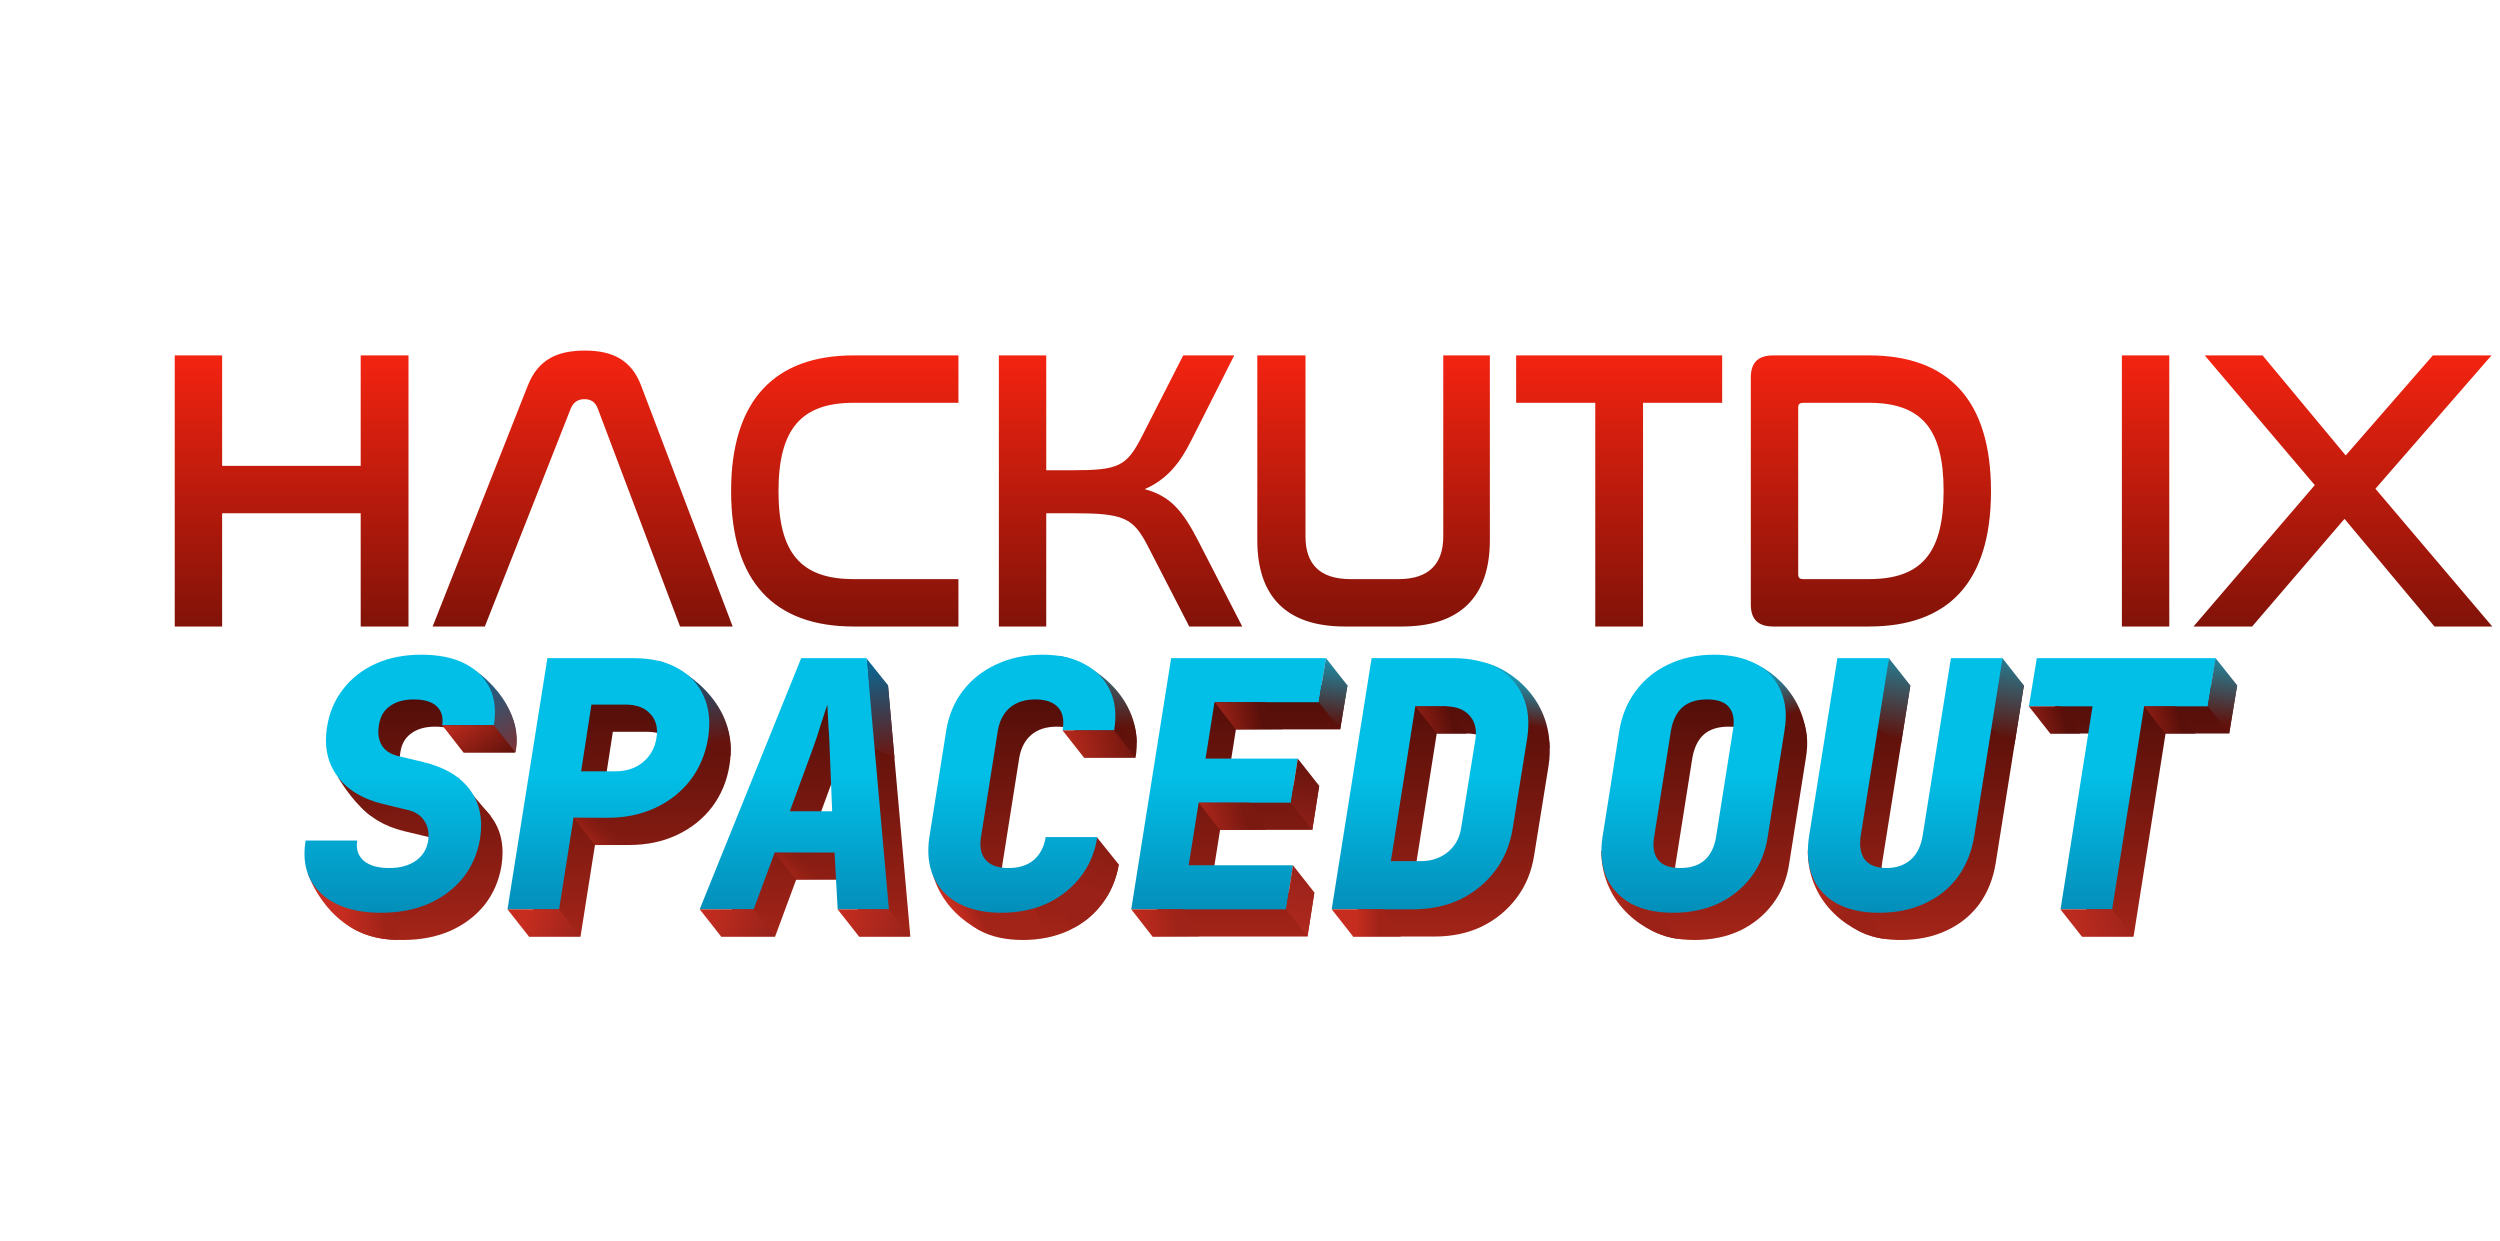 <svg width="5602" height="2780" viewBox="0 0 5602 2780" fill="none" xmlns="http://www.w3.org/2000/svg">
<path d="M1525.54 509.637L1552.32 439.369L1579.1 509.637H1525.54ZM1580.12 399.537H1524.52L1446.64 589.915H1494.88L1512.66 543.546H1591.98L1609.76 589.915H1658L1580.12 399.537ZM1187.65 556.823C1156.17 556.823 1130.82 528.43 1130.82 493.5C1130.82 458.57 1156.17 430.177 1187.65 430.177C1218.93 430.177 1244.48 458.57 1244.48 493.5C1244.48 528.43 1218.93 556.823 1187.65 556.823ZM1187.65 393C1132.05 393 1086.88 437.939 1086.88 493.5C1086.88 549.061 1132.05 594 1187.65 594C1243.25 594 1288.22 549.061 1288.22 493.5C1288.22 437.939 1243.25 393 1187.65 393ZM790.275 556.823C759.001 556.823 733.449 528.43 733.449 493.5C733.449 458.57 758.796 430.177 790.275 430.177C821.755 430.177 847.102 458.57 847.102 493.5C847.306 528.43 821.755 556.823 790.275 556.823ZM790.275 393C734.676 393 689.705 437.939 689.705 493.5C689.705 549.061 734.676 594 790.275 594C845.875 594 890.846 549.061 890.846 493.5C891.05 437.939 845.875 393 790.275 393ZM1039.25 399.537L989.985 476.546L940.518 399.537H892.276L968.726 519.034V590.119H1011.24V519.034L1087.69 399.537H1039.25ZM1456.86 399.537H1293.94V436.101H1354.25V589.915H1396.76V436.101H1456.86V399.537ZM518 435.896H578.301V589.71H620.819V435.896H680.916V399.537H518V435.896Z" fill="white"/>
<path d="M1753.37 590H1795.33V515.756H1826C1866.08 515.756 1896.48 502.037 1896.48 457.383C1896.48 412.191 1863.66 399.548 1824.12 399.548H1753.37V590ZM1795.33 435.056H1816.85C1832.99 435.056 1852.9 437.746 1852.9 457.383C1852.9 475.137 1838.1 480.248 1823.31 480.248H1795.33V435.056ZM1922.81 590H1964.77V513.873H1985.48L2025.3 590H2075.6L2027.18 509.569C2054.08 504.727 2068.34 484.014 2068.34 457.383C2068.34 412.998 2035.52 399.548 1996.51 399.548H1922.81V590ZM1964.77 435.056H1992.21C2007.54 435.056 2024.76 438.015 2024.76 457.114C2024.76 477.827 2004.85 478.365 1989.52 478.365H1964.77V435.056ZM2098.85 590H2233.08V551.264H2140.81V512.528H2223.4V473.792H2140.81V438.284H2228.24V399.548H2098.85V590ZM2389.61 414.612C2373.47 400.355 2352.75 394.706 2331.23 394.706C2293.84 394.706 2258.6 415.957 2258.6 456.576C2258.6 520.06 2347.91 501.23 2347.91 536.2C2347.91 549.65 2332.58 556.106 2318.86 556.106C2304.87 556.106 2290.88 549.381 2282.28 538.083L2252.42 570.901C2270.44 587.579 2291.96 594.842 2316.44 594.842C2355.71 594.842 2389.88 574.667 2389.88 532.165C2389.88 465.453 2302.18 487.78 2302.18 453.079C2302.18 438.822 2318.59 433.442 2330.43 433.442C2340.65 433.442 2354.1 437.477 2360.82 446.085L2389.61 414.612ZM2422.75 590H2556.98V551.264H2464.72V512.528H2547.3V473.792H2464.72V438.284H2552.14V399.548H2422.75V590ZM2590.58 590H2632.54V454.424H2633.08L2716.2 590H2771.08V399.548H2729.11V531.896H2728.57L2647.61 399.548H2590.58V590ZM2846.78 590H2888.75V436.67H2943.08V399.548H2792.44V436.67H2846.78V590ZM3087.33 414.612C3071.19 400.355 3050.47 394.706 3028.95 394.706C2991.56 394.706 2956.32 415.957 2956.32 456.576C2956.32 520.06 3045.63 501.23 3045.63 536.2C3045.63 549.65 3030.3 556.106 3016.58 556.106C3002.59 556.106 2988.6 549.381 2980 538.083L2950.14 570.901C2968.16 587.579 2989.68 594.842 3014.16 594.842C3053.43 594.842 3087.6 574.667 3087.6 532.165C3087.6 465.453 2999.9 487.78 2999.9 453.079C2999.9 438.822 3016.31 433.442 3028.15 433.442C3038.37 433.442 3051.82 437.477 3058.54 446.085L3087.33 414.612Z" fill="white"/>
<g filter="url(#filter0_d_892_141)">
<path d="M391.55 746.375V1353.88H497.75V1100.07H808.25V1353.88H915.35V746.375H808.25V993.875H497.75V746.375H391.55ZM1279.06 865.175C1285.36 850.775 1295.26 844.475 1309.66 844.475C1324.06 844.475 1333.96 850.775 1339.36 865.175L1523.86 1353.88H1641.76L1436.56 813.875C1414.96 757.175 1373.56 735.575 1310.56 735.575C1246.66 735.575 1205.26 757.175 1182.76 813.875L969.455 1353.88H1086.46L1279.06 865.175ZM1912.76 746.375C1736.36 746.375 1638.26 846.275 1638.26 1050.57C1638.26 1253.97 1735.46 1353.88 1912.76 1353.88H2147.66V1247.67H1912.76C1794.86 1247.67 1744.46 1189.17 1744.46 1050.57C1744.46 911.075 1795.76 852.575 1912.76 852.575H2147.66V746.375H1912.76ZM2238.24 746.375V1353.88H2344.44V1100.07H2402.94C2517.24 1100.07 2538.84 1109.07 2572.14 1173.87L2664.84 1353.88H2783.64L2685.54 1163.07C2649.54 1092.87 2621.64 1061.37 2564.94 1046.07C2614.44 1024.47 2643.24 989.375 2670.24 935.375L2765.64 746.375H2651.34L2558.64 928.175C2524.44 994.775 2507.34 1003.77 2402.94 1003.77H2344.44V746.375H2238.24ZM2817.37 746.375V1160.37C2817.37 1288.17 2883.97 1353.88 3013.57 1353.88H3141.37C3270.97 1353.88 3338.47 1288.17 3338.47 1160.37V746.375H3234.07V1152.27C3234.07 1212.57 3202.57 1247.67 3134.17 1247.67H3026.17C2955.97 1247.67 2925.37 1212.57 2925.37 1152.27V746.375H2817.37ZM3397.35 746.375V852.575H3574.65V1353.88H3681.75V852.575H3859.05V746.375H3397.35ZM3973.61 746.375C3939.41 746.375 3923.21 762.575 3923.21 795.875V1304.37C3923.21 1337.67 3939.41 1353.88 3973.61 1353.88H4187.81C4366.01 1353.88 4461.41 1254.87 4461.41 1050.57C4461.41 845.375 4365.11 746.375 4187.81 746.375H3973.61ZM4029.41 863.375C4029.41 855.275 4033.01 852.575 4041.11 852.575H4187.81C4305.71 852.575 4355.21 911.075 4355.21 1049.67C4355.21 1189.17 4305.71 1247.67 4187.81 1247.67H4041.11C4033.01 1247.67 4029.41 1244.97 4029.41 1236.87V863.375ZM4754.72 746.375V1353.88H4860.92V746.375H4754.72ZM4940.35 746.375L5186.95 1037.07L4915.15 1353.88H5046.55L5253.55 1112.67L5455.15 1353.88H5584.75L5322.85 1045.17L5582.95 746.375H5451.55L5256.25 970.475L5069.95 746.375H4940.35Z" fill="url(#paint0_linear_892_141)"/>
</g>
<path d="M5323.54 1832.35C5323.54 1709.38 5426.03 1678.63 5477.27 1678.63C5350.56 1678.63 5323.54 1575.37 5323.54 1524.91C5323.54 1649.13 5221.06 1679.15 5169.82 1678.63C5283.17 1679.78 5323.54 1780.34 5323.54 1832.35Z" fill="white" stroke="white" stroke-linejoin="round"/>
<path d="M193.08 667.167C193.08 567.9 275.803 543.084 317.164 543.084C214.889 543.084 193.08 459.735 193.08 419C193.08 519.27 110.358 543.502 68.997 543.084C160.493 544.008 193.08 625.18 193.08 667.167Z" fill="white"/>
<path d="M3788.97 299.308C4326.41 213.194 5704.42 11.409 5384.76 681.866C5795.92 242.41 5232.33 -47.074 3788.97 299.308Z" fill="white" stroke="white"/>
<path d="M3972.35 205.469L4005.34 332.015C3848.77 408.713 3621.14 424.258 3443.83 461.748C3373.34 469.49 3306.47 462.588 3262.1 464.131C3298.97 440.295 3354.38 405.845 3421.85 377.437C3598.18 317.995 3815.11 229.864 3972.35 205.469Z" fill="white"/>
<rect x="3953.6" y="333.648" width="110.126" height="64.24" transform="rotate(-104.612 3953.6 333.648)" fill="white"/>
<rect x="3989.78" y="308.711" width="80.905" height="64.24" transform="rotate(-104.612 3989.78 308.711)" fill="white"/>
<path d="M3878.17 460.445L3780.88 362.291L3909.64 329.165L4090.6 476.469L3878.17 460.445Z" fill="white"/>
<path d="M3795.07 173.171L3767.36 310.482L3894.85 266.815L3966.04 41.279L3795.07 173.171Z" fill="white"/>
<path d="M335.266 1834.91C-66.295 2222.86 -727.05 3381.48 2663.61 2382.8C1531.61 2628.07 -581.422 3130.93 335.266 1834.91Z" fill="white" stroke="white"/>
<path d="M2615.5 2561.74C2615.5 2424.04 2730.24 2389.62 2787.62 2389.62C2645.75 2389.62 2615.5 2274 2615.5 2217.5C2615.5 2356.58 2500.75 2390.2 2443.37 2389.62C2570.29 2390.9 2615.5 2503.5 2615.5 2561.74Z" fill="white" stroke="white" stroke-linejoin="round"/>
<path d="M3796.95 2106.3C3759.42 2106.3 3727.81 2099.36 3702.11 2085.48C3676.93 2071.09 3658.68 2051.3 3647.37 2026.11C3636.58 2000.41 3633.75 1970.6 3638.89 1936.68L3676.67 1697.67C3682.32 1663.74 3694.66 1634.19 3713.68 1609C3732.7 1583.3 3757.11 1563.51 3786.92 1549.63C3817.25 1535.24 3851.17 1528.05 3888.69 1528.05C3926.73 1528.05 3958.34 1535.24 3983.53 1549.63C4009.23 1563.51 4027.47 1583.3 4038.27 1609C4049.58 1634.19 4052.4 1663.74 4046.75 1697.67L4008.97 1936.68C4003.83 1970.6 3991.49 2000.41 3971.96 2026.11C3952.94 2051.3 3928.53 2071.09 3898.72 2085.48C3868.91 2099.36 3834.98 2106.3 3796.95 2106.3ZM3813.14 2006.07C3836.27 2006.07 3854.51 2000.15 3867.88 1988.33C3881.24 1976 3889.72 1958.78 3893.32 1936.68L3931.1 1697.67C3935.21 1675.05 3932.38 1657.83 3922.62 1646.01C3913.37 1634.19 3896.92 1628.28 3873.27 1628.28C3849.63 1628.28 3831.13 1634.19 3817.76 1646.01C3804.91 1657.83 3796.43 1675.05 3792.32 1697.67L3754.54 1936.68C3750.94 1958.78 3754.03 1976 3763.79 1988.33C3773.56 2000.15 3790.01 2006.07 3813.14 2006.07ZM4259.24 2106.3C4202.19 2106.3 4159.53 2090.88 4131.26 2060.04C4103.5 2029.2 4093.74 1987.05 4101.96 1933.59L4165.18 1535.76H4280.83L4217.61 1932.82C4214.01 1956.46 4217.1 1974.71 4226.86 1987.56C4237.14 1999.9 4253.33 2006.07 4275.44 2006.07C4297.02 2006.07 4315.01 1999.9 4329.41 1987.56C4343.8 1974.71 4352.79 1956.46 4356.39 1932.82L4419.61 1535.76H4535.26L4472.04 1933.59C4466.39 1969.06 4454.05 1999.9 4435.03 2026.11C4416.01 2051.81 4391.34 2071.6 4361.02 2085.48C4331.2 2099.36 4297.28 2106.3 4259.24 2106.3ZM4665.26 2098.59L4736.96 1643.7H4594.33L4612.06 1535.76H5012.98L4995.25 1643.7H4852.61L4780.91 2098.59H4665.26Z" fill="url(#paint1_linear_892_141)"/>
<path d="M4280.54 1535.73L4232.52 1474.76L4196.51 1625.09L4259.51 1668.59L4280.54 1535.73Z" fill="url(#paint2_linear_892_141)"/>
<path d="M4535 1535.73L4486.97 1474.76L4450.96 1625.09L4513.96 1668.59L4535 1535.73Z" fill="url(#paint3_linear_892_141)"/>
<path d="M3588.08 1905.8C3588.08 2029.3 3690.46 2095.33 3760.13 2103.84L3635.51 1949.59L3588.08 1905.8Z" fill="url(#paint4_linear_892_141)"/>
<path d="M4050.8 1905.8C4050.8 2029.3 4153.18 2095.33 4222.85 2103.84L4098.23 1949.59L4050.8 1905.8Z" fill="url(#paint5_linear_892_141)"/>
<path d="M4049.15 1670.41C4049.15 1546.07 3946.07 1481.46 3896.01 1475.59L4001.39 1625.1L4049.15 1670.41Z" fill="url(#paint6_linear_892_141)"/>
<path d="M3748.95 2045.3C3711.42 2045.3 3679.81 2038.36 3654.11 2024.48C3628.93 2010.09 3610.68 1990.3 3599.37 1965.11C3588.58 1939.41 3585.75 1909.6 3590.89 1875.68L3628.67 1636.67C3634.32 1602.74 3646.66 1573.19 3665.68 1548C3684.7 1522.3 3709.11 1502.51 3738.92 1488.63C3769.25 1474.24 3803.17 1467.05 3840.69 1467.05C3878.73 1467.05 3910.34 1474.24 3935.53 1488.63C3961.23 1502.51 3979.47 1522.3 3990.27 1548C4001.58 1573.19 4004.4 1602.74 3998.75 1636.67L3960.97 1875.68C3955.83 1909.6 3943.49 1939.41 3923.96 1965.11C3904.94 1990.3 3880.53 2010.09 3850.72 2024.48C3820.91 2038.36 3786.98 2045.3 3748.95 2045.3ZM3765.14 1945.07C3788.27 1945.07 3806.51 1939.15 3819.88 1927.33C3833.24 1915 3841.72 1897.78 3845.32 1875.68L3883.1 1636.67C3887.21 1614.05 3884.38 1596.83 3874.62 1585.01C3865.37 1573.19 3848.92 1567.28 3825.27 1567.28C3801.63 1567.28 3783.13 1573.19 3769.76 1585.01C3756.91 1596.83 3748.43 1614.05 3744.32 1636.67L3706.54 1875.68C3702.94 1897.78 3706.03 1915 3715.79 1927.33C3725.56 1939.15 3742.01 1945.07 3765.14 1945.07ZM4211.24 2045.3C4154.19 2045.3 4111.53 2029.88 4083.26 1999.04C4055.5 1968.2 4045.74 1926.05 4053.96 1872.59L4117.18 1474.76H4232.83L4169.61 1871.82C4166.01 1895.46 4169.1 1913.71 4178.86 1926.56C4189.14 1938.9 4205.33 1945.07 4227.44 1945.07C4249.02 1945.07 4267.01 1938.9 4281.41 1926.56C4295.8 1913.71 4304.79 1895.46 4308.39 1871.82L4371.61 1474.76H4487.26L4424.04 1872.59C4418.39 1908.06 4406.05 1938.9 4387.03 1965.11C4368.01 1990.81 4343.34 2010.6 4313.02 2024.48C4283.2 2038.36 4249.28 2045.3 4211.24 2045.3ZM4617.26 2037.59L4688.96 1582.7H4546.33L4564.06 1474.76H4964.98L4947.25 1582.7H4804.61L4732.91 2037.59H4617.26Z" fill="url(#paint7_linear_892_141)"/>
<path d="M4852.17 1643.69L4804.17 1582.7L4874.47 1582.7L4919.66 1643.69H4852.17Z" fill="url(#paint8_linear_892_141)"/>
<path d="M4594.14 1643.69L4546.14 1582.7L4616.44 1582.7L4661.62 1643.69H4594.14Z" fill="url(#paint9_linear_892_141)"/>
<path d="M4664.94 2098.58L4616.93 2037.59L4732.54 2037.59L4780.53 2098.58H4664.94Z" fill="url(#paint10_linear_892_141)"/>
<path d="M5013.01 1535.59L4964.51 1474.59L4947.01 1582.59L4995.01 1643.59L5013.01 1535.59Z" fill="url(#paint11_linear_892_141)"/>
<path d="M901.74 2106.3C842.63 2106.3 797.655 2091.65 766.815 2062.35C735.975 2033.05 724.667 1993.73 732.891 1944.39H848.541C845.457 1963.4 850.34 1978.57 863.19 1989.87C876.04 2000.67 895.058 2006.07 920.244 2006.07C944.402 2006.07 964.191 2000.67 979.611 1989.87C995.031 1979.08 1004.28 1964.17 1007.37 1945.16C1009.94 1927.68 1007.11 1912.77 998.886 1900.44C991.176 1888.1 978.583 1879.88 961.107 1875.77L906.366 1862.66C860.106 1851.35 825.925 1830.53 803.823 1800.21C781.721 1769.88 774.011 1733.39 780.693 1690.73C785.833 1657.83 797.912 1629.3 816.93 1605.15C835.948 1580.47 860.363 1561.46 890.175 1548.09C919.987 1534.73 953.911 1528.05 991.947 1528.05C1049.52 1528.05 1092.95 1542.44 1122.25 1571.22C1151.54 1599.49 1162.34 1637.78 1154.63 1686.1H1038.98C1041.55 1668.11 1037.44 1653.98 1026.64 1643.7C1015.85 1633.42 998.629 1628.28 974.985 1628.28C952.883 1628.28 934.893 1633.42 921.015 1643.7C907.651 1653.46 899.684 1667.6 897.114 1686.1C894.03 1703.58 896.086 1718.48 903.282 1730.82C910.478 1742.64 922.3 1750.61 938.748 1754.72L996.573 1768.6C1043.86 1779.91 1078.56 1800.47 1100.66 1830.28C1122.76 1859.58 1130.47 1896.07 1123.79 1939.76C1118.13 1973.68 1105.28 2003.24 1085.24 2028.42C1065.19 2053.1 1039.49 2072.37 1008.14 2086.25C977.298 2099.61 941.832 2106.3 901.74 2106.3ZM1185.17 2098.59L1274.6 1535.76H1466.58C1506.16 1535.76 1539.31 1543.21 1566.04 1558.11C1593.28 1573.02 1612.82 1593.84 1624.64 1620.57C1636.97 1647.29 1640.31 1678.65 1634.66 1714.63C1629.01 1750.09 1615.9 1781.45 1595.34 1808.69C1574.78 1835.42 1548.57 1856.23 1516.7 1871.14C1484.83 1886.05 1449.11 1893.5 1409.53 1893.5H1333.2L1300.82 2098.59H1185.17ZM1350.16 1789.41H1426.49C1451.16 1789.41 1471.72 1782.73 1488.17 1769.37C1505.13 1755.49 1515.41 1737.24 1519.01 1714.63C1522.61 1692.01 1517.98 1674.02 1505.13 1660.66C1492.8 1646.78 1474.29 1639.84 1449.62 1639.84H1373.29L1350.16 1789.41ZM1615.85 2098.59L1843.3 1535.76H1989.79L2039.9 2098.59H1925.03L1918.09 1971.37H1783.93L1736.9 2098.59H1615.85ZM1817.86 1878.85H1912.69L1907.29 1743.15C1906.78 1723.62 1905.75 1704.35 1904.21 1685.33C1903.18 1665.8 1902.41 1650.63 1901.9 1639.84C1898.3 1650.63 1893.41 1665.54 1887.25 1684.56C1881.59 1703.58 1875.17 1722.85 1867.97 1742.38L1817.86 1878.85ZM2291.72 2106.3C2254.2 2106.3 2222.33 2099.36 2196.12 2085.48C2169.9 2071.09 2151.14 2051.3 2139.83 2026.11C2128.53 2000.41 2125.44 1970.6 2130.58 1936.68L2168.36 1697.67C2174.01 1663.23 2186.61 1633.42 2206.14 1608.23C2225.67 1583.04 2250.6 1563.51 2280.93 1549.63C2311.77 1535.24 2345.95 1528.05 2383.47 1528.05C2421.51 1528.05 2453.37 1535.24 2479.07 1549.63C2504.77 1563.51 2523.53 1583.04 2535.36 1608.23C2547.18 1633.42 2550.26 1663.23 2544.61 1697.67H2428.96C2433.07 1675.05 2429.73 1657.83 2418.94 1646.01C2408.14 1634.19 2391.18 1628.28 2368.05 1628.28C2344.92 1628.28 2326.16 1634.19 2311.77 1646.01C2297.37 1657.83 2288.12 1675.05 2284.01 1697.67L2246.23 1936.68C2242.63 1958.78 2246.23 1976 2257.03 1988.33C2267.82 2000.15 2284.78 2006.07 2307.91 2006.07C2331.04 2006.07 2349.8 2000.15 2364.19 1988.33C2378.59 1976 2387.58 1958.78 2391.18 1936.68H2506.83C2501.69 1970.6 2489.1 2000.41 2469.05 2026.11C2449.52 2051.3 2424.59 2071.09 2394.26 2085.48C2363.94 2099.36 2329.76 2106.3 2291.72 2106.3ZM2582.86 2098.59L2672.29 1535.76H3019.24L3003.05 1634.44H2769.44L2749.39 1760.89H2956.02L2940.6 1859.58H2733.97L2711.61 1999.9H2945.23L2929.81 2098.59H2582.86ZM3032.05 2098.59L3121.49 1535.76H3304.21C3343.28 1535.76 3376.17 1543.21 3402.9 1558.11C3429.63 1573.02 3448.9 1594.09 3460.73 1621.34C3472.55 1648.06 3475.63 1679.68 3469.98 1716.17L3437.6 1917.4C3431.94 1953.38 3418.83 1984.99 3398.27 2012.23C3377.71 2039.48 3351.76 2060.81 3320.4 2076.23C3289.05 2091.13 3253.84 2098.59 3214.78 2098.59H3032.05ZM3164.66 1990.65H3231.74C3255.38 1990.65 3275.43 1983.96 3291.88 1970.6C3308.32 1957.24 3318.35 1939.5 3321.95 1917.4L3354.33 1716.17C3357.41 1694.58 3352.79 1677.11 3340.45 1663.74C3328.11 1650.38 3310.12 1643.7 3286.48 1643.7H3219.4L3164.66 1990.65Z" fill="url(#paint12_linear_892_141)"/>
<path d="M1989.91 1535.59L1941.41 1475.09L1956.91 1675.03L2004.41 1699.09L1989.91 1535.59Z" fill="url(#paint13_linear_892_141)"/>
<path d="M1051.33 1924L1025.91 1741.59L1099.86 1828.83L1051.33 1924Z" fill="#7F1A11"/>
<path d="M890.906 2106.09C753.406 2106.09 700.406 1987.09 689.406 1956.59L876.406 2015.09L890.906 2106.09Z" fill="url(#paint14_linear_892_141)"/>
<path d="M1154.66 1686.09L1103.41 1621.59C1115.87 1557 1082.36 1515.12 1059.78 1498.31C1058.51 1497.4 1057.21 1496.49 1055.91 1495.59C1057.15 1496.4 1058.45 1497.31 1059.78 1498.31C1154.6 1565.8 1165.51 1647.6 1154.66 1686.09Z" fill="url(#paint15_linear_892_141)"/>
<path d="M832.906 1829.59C800.506 1807.59 768.24 1760.92 756.906 1740.59L772.406 1739.09L832.906 1829.59Z" fill="#781810"/>
<path d="M1636.91 1694.59C1646.91 1571.09 1531.07 1494.92 1474.41 1480.59L1546.41 1656.59L1636.91 1694.59Z" fill="url(#paint16_linear_892_141)"/>
<path d="M2506.91 1937.09L2457.91 1876.09L2331.41 1987.09L2406.41 2078.59C2476.01 2044.19 2502.41 1969.92 2506.91 1937.09Z" fill="url(#paint17_linear_892_141)"/>
<path d="M3472.41 1676.59C3472.41 1553.09 3367.74 1488.92 3316.91 1483.09L3423.91 1631.59L3472.41 1676.59Z" fill="url(#paint18_linear_892_141)"/>
<path d="M2082.91 1904.59C2082.91 2028.09 2187.57 2092.25 2238.41 2098.09L2291.41 2104.59L2344.91 2098.09L2319.91 2035.59L2082.91 1904.59Z" fill="url(#paint19_linear_892_141)"/>
<path d="M2546.91 1665.59C2546.91 1542.09 2423.24 1475.42 2372.41 1469.59L2498.41 1620.59L2546.91 1665.59Z" fill="url(#paint20_linear_892_141)"/>
<path d="M853.74 2045.3C794.63 2045.3 749.655 2030.65 718.815 2001.35C687.975 1972.05 676.667 1932.73 684.891 1883.39H800.541C797.457 1902.4 802.34 1917.57 815.19 1928.87C828.04 1939.67 847.058 1945.07 872.244 1945.07C896.402 1945.07 916.191 1939.67 931.611 1928.87C947.031 1918.08 956.283 1903.17 959.367 1884.16C961.937 1866.68 959.11 1851.77 950.886 1839.44C943.176 1827.1 930.583 1818.88 913.107 1814.77L858.366 1801.66C812.106 1790.35 777.925 1769.53 755.823 1739.21C733.721 1708.88 726.011 1672.39 732.693 1629.73C737.833 1596.83 749.912 1568.3 768.93 1544.15C787.948 1519.47 812.363 1500.46 842.175 1487.09C871.987 1473.73 905.911 1467.05 943.947 1467.05C1001.52 1467.05 1044.95 1481.44 1074.25 1510.22C1103.54 1538.49 1114.34 1576.78 1106.63 1625.1H990.978C993.548 1607.11 989.436 1592.98 978.642 1582.7C967.848 1572.42 950.629 1567.28 926.985 1567.28C904.883 1567.28 886.893 1572.42 873.015 1582.7C859.651 1592.46 851.684 1606.6 849.114 1625.1C846.03 1642.58 848.086 1657.48 855.282 1669.82C862.478 1681.64 874.3 1689.61 890.748 1693.72L948.573 1707.6C995.861 1718.91 1030.56 1739.47 1052.66 1769.28C1074.76 1798.58 1082.47 1835.07 1075.79 1878.76C1070.13 1912.68 1057.28 1942.24 1037.24 1967.42C1017.19 1992.1 991.492 2011.37 960.138 2025.25C929.298 2038.61 893.832 2045.3 853.74 2045.3ZM1137.17 2037.59L1226.6 1474.76H1418.58C1458.16 1474.76 1491.31 1482.21 1518.04 1497.11C1545.28 1512.02 1564.82 1532.84 1576.64 1559.57C1588.97 1586.29 1592.31 1617.65 1586.66 1653.63C1581.01 1689.09 1567.9 1720.45 1547.34 1747.69C1526.78 1774.42 1500.57 1795.23 1468.7 1810.14C1436.83 1825.05 1401.11 1832.5 1361.53 1832.5H1285.2L1252.82 2037.59H1137.17ZM1302.16 1728.41H1378.49C1403.16 1728.41 1423.72 1721.73 1440.17 1708.37C1457.13 1694.49 1467.41 1676.24 1471.01 1653.63C1474.61 1631.01 1469.98 1613.02 1457.13 1599.66C1444.8 1585.78 1426.29 1578.84 1401.62 1578.84H1325.29L1302.16 1728.41ZM1567.85 2037.59L1795.3 1474.76H1941.79L1991.9 2037.59H1877.03L1870.09 1910.37H1735.93L1688.9 2037.59H1567.85ZM1769.86 1817.85H1864.69L1859.29 1682.15C1858.78 1662.62 1857.75 1643.35 1856.21 1624.33C1855.18 1604.8 1854.41 1589.63 1853.9 1578.84C1850.3 1589.63 1845.41 1604.54 1839.25 1623.56C1833.59 1642.58 1827.17 1661.85 1819.97 1681.38L1769.86 1817.85ZM2243.72 2045.3C2206.2 2045.3 2174.33 2038.36 2148.12 2024.48C2121.9 2010.09 2103.14 1990.3 2091.83 1965.11C2080.53 1939.41 2077.44 1909.6 2082.58 1875.68L2120.36 1636.67C2126.01 1602.23 2138.61 1572.42 2158.14 1547.23C2177.67 1522.04 2202.6 1502.51 2232.93 1488.63C2263.77 1474.24 2297.95 1467.05 2335.47 1467.05C2373.51 1467.05 2405.37 1474.24 2431.07 1488.63C2456.77 1502.51 2475.53 1522.04 2487.36 1547.23C2499.18 1572.42 2502.26 1602.23 2496.61 1636.67H2380.96C2385.07 1614.05 2381.73 1596.83 2370.94 1585.01C2360.14 1573.19 2343.18 1567.28 2320.05 1567.28C2296.92 1567.28 2278.16 1573.19 2263.77 1585.01C2249.37 1596.83 2240.12 1614.05 2236.01 1636.67L2198.23 1875.68C2194.63 1897.78 2198.23 1915 2209.03 1927.33C2219.82 1939.15 2236.78 1945.07 2259.91 1945.07C2283.04 1945.07 2301.8 1939.15 2316.19 1927.33C2330.59 1915 2339.58 1897.78 2343.18 1875.68H2458.83C2453.69 1909.6 2441.1 1939.41 2421.05 1965.11C2401.52 1990.3 2376.59 2010.09 2346.26 2024.48C2315.94 2038.36 2281.76 2045.3 2243.72 2045.3ZM2534.86 2037.59L2624.29 1474.76H2971.24L2955.05 1573.44H2721.44L2701.39 1699.89H2908.02L2892.6 1798.58H2685.97L2663.61 1938.9H2897.23L2881.81 2037.59H2534.86ZM2984.05 2037.59L3073.49 1474.76H3256.21C3295.28 1474.76 3328.17 1482.21 3354.9 1497.11C3381.63 1512.02 3400.9 1533.09 3412.73 1560.34C3424.55 1587.06 3427.63 1618.68 3421.98 1655.17L3389.6 1856.4C3383.94 1892.38 3370.83 1923.99 3350.27 1951.23C3329.71 1978.48 3303.76 1999.81 3272.4 2015.23C3241.05 2030.13 3205.84 2037.59 3166.78 2037.59H2984.05ZM3116.66 1929.65H3183.74C3207.38 1929.65 3227.43 1922.96 3243.88 1909.6C3260.32 1896.24 3270.35 1878.5 3273.95 1856.4L3306.33 1655.17C3309.41 1633.58 3304.79 1616.11 3292.45 1602.74C3280.11 1589.38 3262.12 1582.7 3238.48 1582.7H3171.4L3116.66 1929.65Z" fill="url(#paint21_linear_892_141)"/>
<path d="M1038.41 1686.09L990.906 1625.09H1106.41L1153.91 1686.09H1038.41Z" fill="url(#paint22_linear_892_141)"/>
<path d="M1185.17 2098.59L1137.17 2037.59H1252.98L1300.91 2098.59H1185.17Z" fill="url(#paint23_linear_892_141)"/>
<path d="M1333.41 1893.59L1284.91 1832.09H1377.41L1420.41 1893.59H1333.41Z" fill="url(#paint24_linear_892_141)"/>
<path d="M1783.59 1970.59L1735.91 1910.59H1827.75L1870.91 1970.59H1783.59Z" fill="url(#paint25_linear_892_141)"/>
<path d="M1615.91 2098.59L1567.91 2037.59H1688.91L1736.91 2098.59H1615.91Z" fill="url(#paint26_linear_892_141)"/>
<path d="M1924.91 2098.59L1876.91 2037.59H1991.91L2039.41 2098.59H1924.91Z" fill="url(#paint27_linear_892_141)"/>
<path d="M2428.91 1697.59L2380.91 1636.59H2496.41L2544.41 1697.59H2428.91Z" fill="url(#paint28_linear_892_141)"/>
<path d="M2582.41 2098.59L2534.91 2037.59H2648.91L2686.41 2098.09L2582.41 2098.59Z" fill="url(#paint29_linear_892_141)"/>
<path d="M2733.41 1859.59L2685.91 1798.59H2799.91L2837.41 1859.09L2733.41 1859.59Z" fill="url(#paint30_linear_892_141)"/>
<path d="M2769.41 1634.59L2721.91 1573.59H2835.91L2873.41 1634.09L2769.41 1634.59Z" fill="url(#paint31_linear_892_141)"/>
<path d="M3219.4 1643.69L3171.4 1582.7L3241.69 1582.7L3286.88 1643.69H3219.4Z" fill="url(#paint32_linear_892_141)"/>
<path d="M3032.05 2098.57L2984.09 2037.59H3100.71L3139.14 2098.57H3032.05Z" fill="url(#paint33_linear_892_141)"/>
<path d="M2881.81 2037.58L2897.21 1938.89L2945.23 1999.89L2929.8 2098.59L2881.81 2037.58Z" fill="url(#paint34_linear_892_141)"/>
<path d="M2892.6 1798.56L2908.02 1699.89L2956.1 1760.86L2940.6 1859.59L2892.6 1798.56Z" fill="url(#paint35_linear_892_141)"/>
<path d="M2955 1573.39L2971.23 1474.76L3019.43 1535.99L3003.04 1634.45L2955 1573.39Z" fill="url(#paint36_linear_892_141)"/>
<defs>
<filter id="filter0_d_892_141" x="387.547" y="735.574" width="5201.2" height="672.301" filterUnits="userSpaceOnUse" color-interpolation-filters="sRGB">
<feFlood flood-opacity="0" result="BackgroundImageFix"/>
<feColorMatrix in="SourceAlpha" type="matrix" values="0 0 0 0 0 0 0 0 0 0 0 0 0 0 0 0 0 0 127 0" result="hardAlpha"/>
<feOffset dy="50"/>
<feGaussianBlur stdDeviation="2"/>
<feComposite in2="hardAlpha" operator="out"/>
<feColorMatrix type="matrix" values="0 0 0 0 0 0 0 0 0 0 0 0 0 0 0 0 0 0 0.25 0"/>
<feBlend mode="normal" in2="BackgroundImageFix" result="effect1_dropShadow_892_141"/>
<feBlend mode="normal" in="SourceGraphic" in2="effect1_dropShadow_892_141" result="shape"/>
</filter>
<linearGradient id="paint0_linear_892_141" x1="2959.92" y1="755.414" x2="2959.92" y2="2341.41" gradientUnits="userSpaceOnUse">
<stop stop-color="#F22310"/>
<stop offset="0.643" stop-color="#320703"/>
</linearGradient>
<linearGradient id="paint1_linear_892_141" x1="4294.51" y1="1311.59" x2="4294.51" y2="2329.59" gradientUnits="userSpaceOnUse">
<stop stop-color="#2D0401"/>
<stop offset="1" stop-color="#C62D1F"/>
</linearGradient>
<linearGradient id="paint2_linear_892_141" x1="4280.01" y1="1366.93" x2="4238.26" y2="1653.81" gradientUnits="userSpaceOnUse">
<stop stop-color="#02BFE7"/>
<stop offset="1" stop-color="#60120B"/>
</linearGradient>
<linearGradient id="paint3_linear_892_141" x1="4534.46" y1="1366.93" x2="4492.71" y2="1653.81" gradientUnits="userSpaceOnUse">
<stop stop-color="#02BFE7"/>
<stop offset="1" stop-color="#60120B"/>
</linearGradient>
<linearGradient id="paint4_linear_892_141" x1="3539.56" y1="2041.23" x2="3815.68" y2="2070.2" gradientUnits="userSpaceOnUse">
<stop stop-color="#C62D1F"/>
<stop offset="0.475" stop-color="#9C2217"/>
</linearGradient>
<linearGradient id="paint5_linear_892_141" x1="4002.28" y1="2041.23" x2="4278.4" y2="2070.2" gradientUnits="userSpaceOnUse">
<stop stop-color="#C62D1F"/>
<stop offset="0.475" stop-color="#9C2217"/>
</linearGradient>
<linearGradient id="paint6_linear_892_141" x1="3972.58" y1="1475.59" x2="4023.51" y2="1697.17" gradientUnits="userSpaceOnUse">
<stop stop-color="#02BFE7"/>
<stop offset="0.573" stop-color="#60120B"/>
</linearGradient>
<linearGradient id="paint7_linear_892_141" x1="4246.51" y1="1250.59" x2="4246.51" y2="2268.59" gradientUnits="userSpaceOnUse">
<stop offset="0.474" stop-color="#02BFE7"/>
<stop offset="1" stop-color="#046B99"/>
</linearGradient>
<linearGradient id="paint8_linear_892_141" x1="4661.65" y1="1653.62" x2="5029.4" y2="1560.74" gradientUnits="userSpaceOnUse">
<stop offset="0.198" stop-color="#C62D1F"/>
<stop offset="0.595" stop-color="#5A100A"/>
<stop offset="0.62" stop-color="#5A100A"/>
</linearGradient>
<linearGradient id="paint9_linear_892_141" x1="4403.62" y1="1653.62" x2="4771.37" y2="1560.74" gradientUnits="userSpaceOnUse">
<stop offset="0.198" stop-color="#C62D1F"/>
<stop offset="0.595" stop-color="#5A100A"/>
<stop offset="0.62" stop-color="#5A100A"/>
</linearGradient>
<linearGradient id="paint10_linear_892_141" x1="4603.7" y1="2098.58" x2="4804.6" y2="2056.29" gradientUnits="userSpaceOnUse">
<stop stop-color="#C62D1F"/>
<stop offset="1" stop-color="#99231B"/>
</linearGradient>
<linearGradient id="paint11_linear_892_141" x1="5013.01" y1="1410.92" x2="4975.67" y2="1685.13" gradientUnits="userSpaceOnUse">
<stop stop-color="#02BFE7"/>
<stop offset="0.767" stop-color="#61120C"/>
</linearGradient>
<linearGradient id="paint12_linear_892_141" x1="2092.91" y1="1311.59" x2="2092.91" y2="2329.59" gradientUnits="userSpaceOnUse">
<stop stop-color="#2D0401"/>
<stop offset="1" stop-color="#C62D1F"/>
</linearGradient>
<linearGradient id="paint13_linear_892_141" x1="1954.91" y1="1475.09" x2="1987.05" y2="1699.57" gradientUnits="userSpaceOnUse">
<stop stop-color="#046B99"/>
<stop offset="1" stop-color="#6E150E"/>
</linearGradient>
<linearGradient id="paint14_linear_892_141" x1="770.906" y1="2084.59" x2="863.406" y2="2068.09" gradientUnits="userSpaceOnUse">
<stop stop-color="#C62D20"/>
<stop offset="1" stop-color="#A02318"/>
</linearGradient>
<linearGradient id="paint15_linear_892_141" x1="1055.91" y1="1499.09" x2="1182.41" y2="1726.59" gradientUnits="userSpaceOnUse">
<stop stop-color="#046B99"/>
<stop offset="1" stop-color="#99231B"/>
</linearGradient>
<linearGradient id="paint16_linear_892_141" x1="1575.41" y1="1453.59" x2="1602.91" y2="1665.09" gradientUnits="userSpaceOnUse">
<stop stop-color="#046B99"/>
<stop offset="1" stop-color="#66130D"/>
</linearGradient>
<linearGradient id="paint17_linear_892_141" x1="2490.91" y1="1876.59" x2="2419.16" y2="2078.59" gradientUnits="userSpaceOnUse">
<stop stop-color="#861C13"/>
<stop offset="0.609" stop-color="#9A2117"/>
</linearGradient>
<linearGradient id="paint18_linear_892_141" x1="3469.31" y1="1503.77" x2="3444.47" y2="1629.71" gradientUnits="userSpaceOnUse">
<stop stop-color="#02BFE7"/>
<stop offset="1" stop-color="#61120C"/>
</linearGradient>
<linearGradient id="paint19_linear_892_141" x1="2127.91" y1="2020.09" x2="2164.41" y2="1998.59" gradientUnits="userSpaceOnUse">
<stop stop-color="#C62D1F"/>
<stop offset="1" stop-color="#A22318"/>
</linearGradient>
<linearGradient id="paint20_linear_892_141" x1="2459.91" y1="1358.59" x2="2451.91" y2="1754.09" gradientUnits="userSpaceOnUse">
<stop offset="0.05" stop-color="#02BFE7"/>
<stop offset="0.68" stop-color="#60120B"/>
</linearGradient>
<linearGradient id="paint21_linear_892_141" x1="2044.91" y1="1250.59" x2="2044.91" y2="2268.59" gradientUnits="userSpaceOnUse">
<stop offset="0.474" stop-color="#02BFE7"/>
<stop offset="1" stop-color="#046B99"/>
</linearGradient>
<linearGradient id="paint22_linear_892_141" x1="1023.71" y1="1594.59" x2="1105.39" y2="1715.62" gradientUnits="userSpaceOnUse">
<stop stop-color="#C62D1F"/>
<stop offset="1" stop-color="#60120B"/>
</linearGradient>
<linearGradient id="paint23_linear_892_141" x1="1109.41" y1="2015.09" x2="1309.88" y2="2098.64" gradientUnits="userSpaceOnUse">
<stop offset="0.36" stop-color="#C62D1F"/>
<stop offset="1" stop-color="#99231B"/>
</linearGradient>
<linearGradient id="paint24_linear_892_141" x1="1366.41" y1="1845.09" x2="1301.91" y2="1907.09" gradientUnits="userSpaceOnUse">
<stop stop-color="#7D1A11" stop-opacity="0.08"/>
<stop offset="1" stop-color="#C62D1F"/>
</linearGradient>
<linearGradient id="paint25_linear_892_141" x1="1816.71" y1="1923.27" x2="1753.73" y2="1985.54" gradientUnits="userSpaceOnUse">
<stop stop-color="#7D1A11" stop-opacity="0.08"/>
<stop offset="1" stop-color="#C62D1F"/>
</linearGradient>
<linearGradient id="paint26_linear_892_141" x1="1571.41" y1="2040.59" x2="1723.41" y2="2103.09" gradientUnits="userSpaceOnUse">
<stop stop-color="#C62D1F"/>
<stop offset="1" stop-color="#99231B"/>
</linearGradient>
<linearGradient id="paint27_linear_892_141" x1="1880.41" y1="2040.59" x2="2032.41" y2="2103.09" gradientUnits="userSpaceOnUse">
<stop stop-color="#C62D1F"/>
<stop offset="1" stop-color="#99231B"/>
</linearGradient>
<linearGradient id="paint28_linear_892_141" x1="2360.91" y1="1697.59" x2="2578.41" y2="1650.09" gradientUnits="userSpaceOnUse">
<stop stop-color="#C62D1F"/>
<stop offset="1" stop-color="#60120B"/>
</linearGradient>
<linearGradient id="paint29_linear_892_141" x1="2422.41" y1="2106.59" x2="2768.41" y2="2037.59" gradientUnits="userSpaceOnUse">
<stop offset="0.308" stop-color="#C62D1F"/>
<stop offset="0.62" stop-color="#9F2318"/>
</linearGradient>
<linearGradient id="paint30_linear_892_141" x1="2573.41" y1="1867.59" x2="2919.41" y2="1798.59" gradientUnits="userSpaceOnUse">
<stop offset="0.198" stop-color="#C62D1F"/>
<stop offset="0.62" stop-color="#7B1911"/>
</linearGradient>
<linearGradient id="paint31_linear_892_141" x1="2609.41" y1="1642.59" x2="2955.41" y2="1573.59" gradientUnits="userSpaceOnUse">
<stop offset="0.198" stop-color="#C62D1F"/>
<stop offset="0.62" stop-color="#5A100A"/>
</linearGradient>
<linearGradient id="paint32_linear_892_141" x1="3028.87" y1="1653.62" x2="3396.63" y2="1560.74" gradientUnits="userSpaceOnUse">
<stop offset="0.198" stop-color="#C62D1F"/>
<stop offset="0.595" stop-color="#5A100A"/>
<stop offset="0.62" stop-color="#5A100A"/>
</linearGradient>
<linearGradient id="paint33_linear_892_141" x1="3039.05" y1="2067.84" x2="3088.68" y2="2067.84" gradientUnits="userSpaceOnUse">
<stop stop-color="#C62D1F"/>
<stop offset="1" stop-color="#A12318"/>
</linearGradient>
<linearGradient id="paint34_linear_892_141" x1="2887.02" y1="2235.62" x2="2930.45" y2="1946.53" gradientUnits="userSpaceOnUse">
<stop stop-color="#C62D1F"/>
<stop offset="1" stop-color="#99231B"/>
</linearGradient>
<linearGradient id="paint35_linear_892_141" x1="2950.47" y1="1663.53" x2="2903.96" y2="1888.29" gradientUnits="userSpaceOnUse">
<stop stop-color="#5A100A"/>
<stop offset="1" stop-color="#99231B"/>
</linearGradient>
<linearGradient id="paint36_linear_892_141" x1="3016.14" y1="1424.14" x2="2988.43" y2="1625.24" gradientUnits="userSpaceOnUse">
<stop stop-color="#02BFE7"/>
<stop offset="1" stop-color="#5C110B"/>
</linearGradient>
</defs>
</svg>
